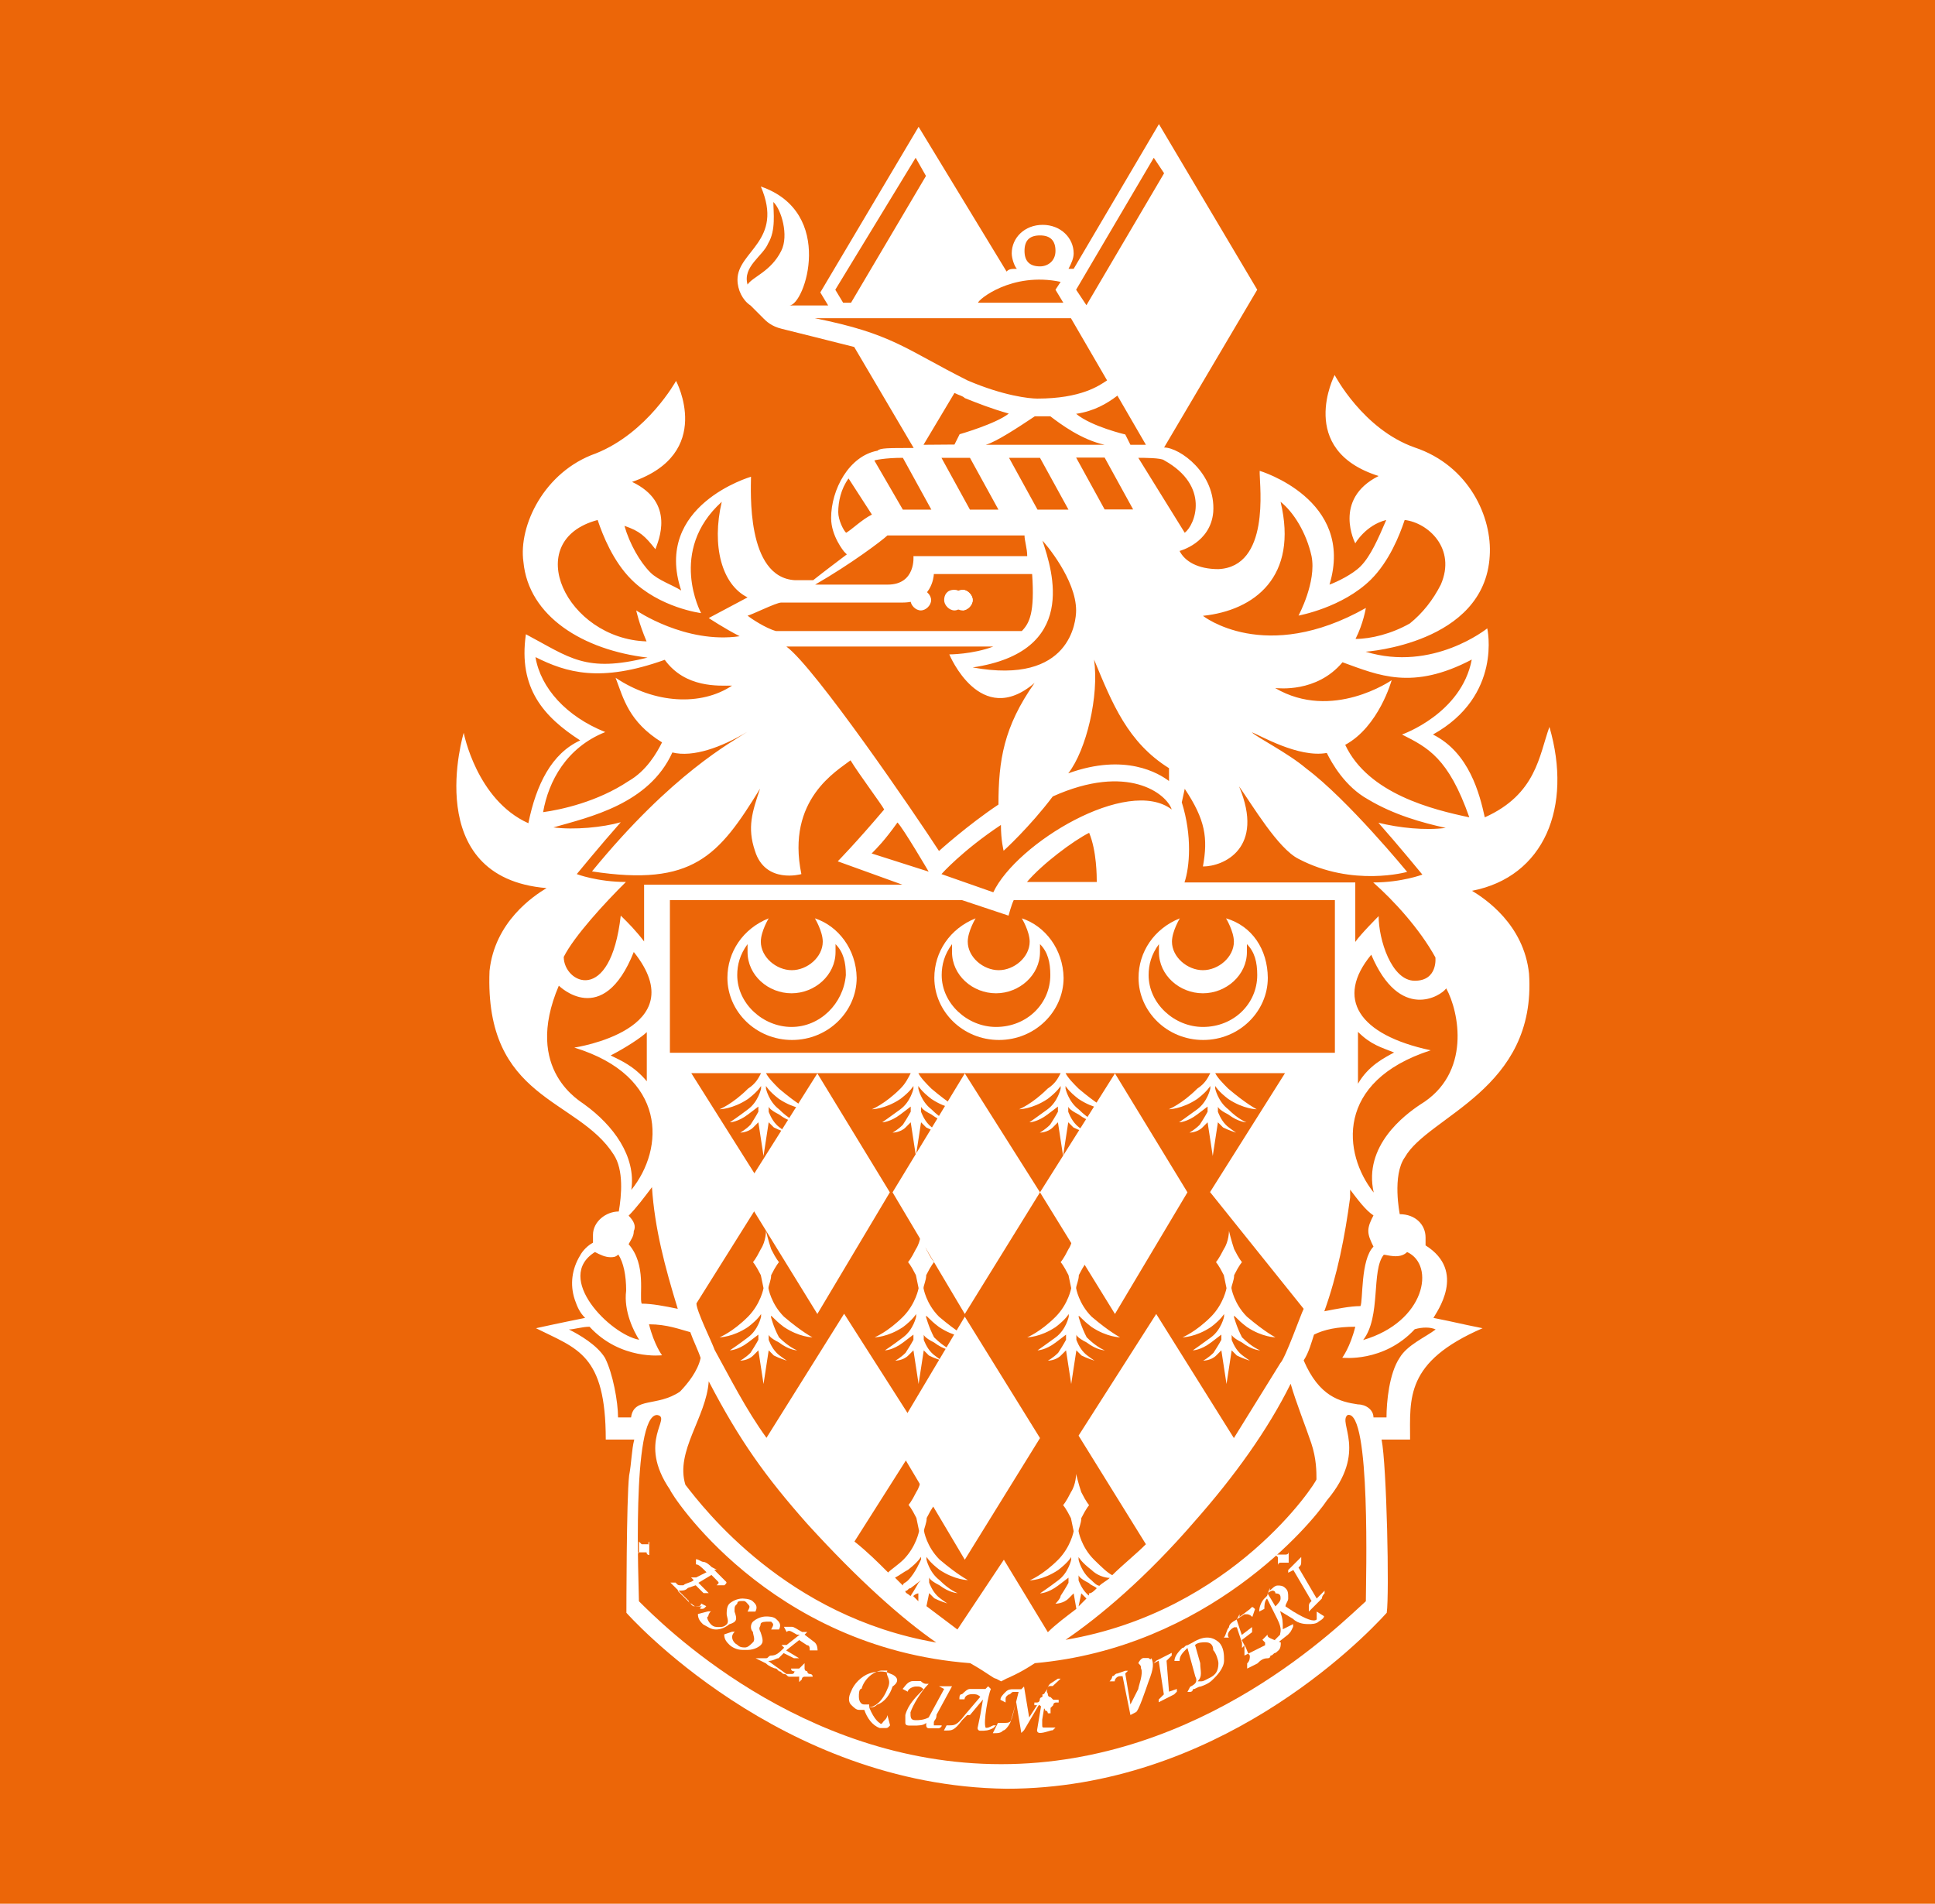 <?xml version="1.0" encoding="utf-8"?>
<!-- Generator: Adobe Illustrator 18.0.0, SVG Export Plug-In . SVG Version: 6.00 Build 0)  -->
<!DOCTYPE svg PUBLIC "-//W3C//DTD SVG 1.1//EN" "http://www.w3.org/Graphics/SVG/1.1/DTD/svg11.dtd">
<svg version="1.1" id="Layer_1" xmlns="http://www.w3.org/2000/svg" xmlns:xlink="http://www.w3.org/1999/xlink" x="0px" y="0px"
	 viewBox="0 33.6 787.4 774.7" enable-background="new 0 33.6 787.4 774.7" xml:space="preserve">
<rect y="33.6" fill="#EC6608" width="787.4" height="774.7"/>
<g>
	<defs>
		<rect id="SVGID_1_" y="33.6" width="1547.4" height="774.7"/>
	</defs>
	<clipPath id="SVGID_2_">
		<use xlink:href="#SVGID_1_"  overflow="visible"/>
	</clipPath>
</g>
<g>
	<defs>
		<rect id="SVGID_3_" y="33.6" width="1547.4" height="774.7"/>
	</defs>
	<clipPath id="SVGID_4_">
		<use xlink:href="#SVGID_3_"  overflow="visible"/>
	</clipPath>
</g>
<g>
	<defs>
		<rect id="SVGID_5_" y="33.6" width="1547.4" height="774.7"/>
	</defs>
	<clipPath id="SVGID_6_">
		<use xlink:href="#SVGID_5_"  overflow="visible"/>
	</clipPath>
</g>
<g>
	<defs>
		<rect id="SVGID_7_" y="33.6" width="1547.4" height="774.7"/>
	</defs>
	<clipPath id="SVGID_8_">
		<use xlink:href="#SVGID_7_"  overflow="visible"/>
	</clipPath>
</g>
<g>
	<defs>
		<rect id="SVGID_9_" y="33.6" width="1547.4" height="774.7"/>
	</defs>
	<clipPath id="SVGID_10_">
		<use xlink:href="#SVGID_9_"  overflow="visible"/>
	</clipPath>
</g>
<g>
	<defs>
		<rect id="SVGID_11_" y="33.6" width="1547.4" height="774.7"/>
	</defs>
	<clipPath id="SVGID_12_">
		<use xlink:href="#SVGID_11_"  overflow="visible"/>
	</clipPath>
</g>
<g>
	<defs>
		<rect id="SVGID_13_" y="33.6" width="1547.4" height="774.7"/>
	</defs>
	<clipPath id="SVGID_14_">
		<use xlink:href="#SVGID_13_"  overflow="visible"/>
	</clipPath>
</g>
<g>
	<defs>
		<rect id="SVGID_15_" y="33.6" width="1547.4" height="774.7"/>
	</defs>
	<clipPath id="SVGID_16_">
		<use xlink:href="#SVGID_15_"  overflow="visible"/>
	</clipPath>
</g>
<g>
	<defs>
		<rect id="SVGID_17_" y="33.6" width="1547.4" height="774.7"/>
	</defs>
	<clipPath id="SVGID_18_">
		<use xlink:href="#SVGID_17_"  overflow="visible"/>
	</clipPath>
</g>
<g>
	<defs>
		<rect id="SVGID_19_" y="33.6" width="1547.4" height="774.7"/>
	</defs>
	<clipPath id="SVGID_20_">
		<use xlink:href="#SVGID_19_"  overflow="visible"/>
	</clipPath>
</g>
<g>
	<defs>
		<rect id="SVGID_21_" y="33.6" width="1547.4" height="774.7"/>
	</defs>
	<clipPath id="SVGID_22_">
		<use xlink:href="#SVGID_21_"  overflow="visible"/>
	</clipPath>
</g>
<g>
	<defs>
		<rect id="SVGID_23_" y="33.6" width="1547.4" height="774.7"/>
	</defs>
	<clipPath id="SVGID_24_">
		<use xlink:href="#SVGID_23_"  overflow="visible"/>
	</clipPath>
</g>
<g>
	<defs>
		<rect id="SVGID_25_" y="33.6" width="1547.4" height="774.7"/>
	</defs>
	<clipPath id="SVGID_26_">
		<use xlink:href="#SVGID_25_"  overflow="visible"/>
	</clipPath>
</g>
<g>
	<defs>
		<rect id="SVGID_27_" y="33.6" width="1547.4" height="774.7"/>
	</defs>
	<clipPath id="SVGID_28_">
		<use xlink:href="#SVGID_27_"  overflow="visible"/>
	</clipPath>
</g>
<g>
	<defs>
		<rect id="SVGID_29_" y="33.6" width="1547.4" height="774.7"/>
	</defs>
	<clipPath id="SVGID_30_">
		<use xlink:href="#SVGID_29_"  overflow="visible"/>
	</clipPath>
</g>
<g>
	<defs>
		<rect id="SVGID_31_" y="33.6" width="1547.4" height="774.7"/>
	</defs>
	<clipPath id="SVGID_32_">
		<use xlink:href="#SVGID_31_"  overflow="visible"/>
	</clipPath>
</g>
<g>
	<defs>
		<rect id="SVGID_33_" y="33.6" width="1547.4" height="774.7"/>
	</defs>
	<clipPath id="SVGID_34_">
		<use xlink:href="#SVGID_33_"  overflow="visible"/>
	</clipPath>
</g>
<g>
	<defs>
		<rect id="SVGID_35_" y="33.6" width="1547.4" height="774.7"/>
	</defs>
	<clipPath id="SVGID_36_">
		<use xlink:href="#SVGID_35_"  overflow="visible"/>
	</clipPath>
</g>
<g>
	<defs>
		<rect id="SVGID_37_" y="33.6" width="1547.4" height="774.7"/>
	</defs>
	<clipPath id="SVGID_38_">
		<use xlink:href="#SVGID_37_"  overflow="visible"/>
	</clipPath>
</g>
<g>
	<defs>
		<rect id="SVGID_39_" y="33.6" width="1547.4" height="774.7"/>
	</defs>
	<clipPath id="SVGID_40_">
		<use xlink:href="#SVGID_39_"  overflow="visible"/>
	</clipPath>
</g>
<g>
	<defs>
		<rect id="SVGID_41_" y="33.6" width="1547.4" height="774.7"/>
	</defs>
	<clipPath id="SVGID_42_">
		<use xlink:href="#SVGID_41_"  overflow="visible"/>
	</clipPath>
</g>
<g>
	<defs>
		<rect id="SVGID_43_" y="33.6" width="1547.4" height="774.7"/>
	</defs>
	<clipPath id="SVGID_44_">
		<use xlink:href="#SVGID_43_"  overflow="visible"/>
	</clipPath>
</g>
<g>
	<defs>
		<rect id="SVGID_45_" y="33.6" width="1547.4" height="774.7"/>
	</defs>
	<clipPath id="SVGID_46_">
		<use xlink:href="#SVGID_45_"  overflow="visible"/>
	</clipPath>
</g>
<g>
	<defs>
		<rect id="SVGID_47_" y="33.6" width="1547.4" height="774.7"/>
	</defs>
	<clipPath id="SVGID_48_">
		<use xlink:href="#SVGID_47_"  overflow="visible"/>
	</clipPath>
</g>
<g>
	<defs>
		<rect id="SVGID_49_" y="33.6" width="1547.4" height="774.7"/>
	</defs>
	<clipPath id="SVGID_50_">
		<use xlink:href="#SVGID_49_"  overflow="visible"/>
	</clipPath>
</g>
<g>
	<defs>
		<rect id="SVGID_51_" y="33.6" width="1547.4" height="774.7"/>
	</defs>
	<clipPath id="SVGID_52_">
		<use xlink:href="#SVGID_51_"  overflow="visible"/>
	</clipPath>
</g>
<g>
	<defs>
		<rect id="SVGID_53_" y="33.6" width="1547.4" height="774.7"/>
	</defs>
	<clipPath id="SVGID_54_">
		<use xlink:href="#SVGID_53_"  overflow="visible"/>
	</clipPath>
</g>
<g>
	<defs>
		<rect id="SVGID_55_" y="33.6" width="1547.4" height="774.7"/>
	</defs>
	<clipPath id="SVGID_56_">
		<use xlink:href="#SVGID_55_"  overflow="visible"/>
	</clipPath>
</g>
<g>
	<defs>
		<rect id="SVGID_57_" y="33.6" width="1547.4" height="774.7"/>
	</defs>
	<clipPath id="SVGID_58_">
		<use xlink:href="#SVGID_57_"  overflow="visible"/>
	</clipPath>
</g>
<g>
	<defs>
		<rect id="SVGID_59_" y="33.6" width="1547.4" height="774.7"/>
	</defs>
	<clipPath id="SVGID_60_">
		<use xlink:href="#SVGID_59_"  overflow="visible"/>
	</clipPath>
	<path clip-path="url(#SVGID_60_)" fill="#FFFFFF" d="M285.3,688.3c1.1,0,1.1,0,2.1-1.1l0,0l0,0l0,0l-2.1-1.1l0,0c0,0,0,1.1-1.1,1.1
		c0,0,0,0-1.1,0c0,0,0,0-1.1,0l-6.3-6.3c2.1,0,3.2,0,4.2-1.1l3.2-1.1l3.2,3.2h2.1l-4.2-4.2l5.3-3.2l2.1,2.1c1.1,1.1,1.1,1.1,0,2.1
		l0,0h3.2l0,0c1.1-1.1,1.1-1.1,0-2.1l-4.2-4.2h1.1l-2.1-1.1c-2.1-2.1-3.2-2.1-3.2-2.1c-1.1,0-2.1-1.1-3.2-1.1l0,0v2.1l0,0l0,0
		c1.1,0,2.1,1.1,3.2,2.1l1.1,1.1l-4.2,2.1h-2.1l1.1,1.1c-1.1,1.1-3.2,1.1-4.2,2.1h-1.1c-1.1,0-1.1,0-2.1-1.1l0,0h-2.1l3.2,3.2
		c1.1,1.1,2.1,2.1,3.2,3.2l1.1,1.1c0,1.1,1.1,1.1,1.1,1.1c1.1,1.1,1.1,1.1,4.2,1.1C284.2,688.3,285.3,688.3,285.3,688.3"/>
</g>
<g>
	<defs>
		<rect id="SVGID_61_" y="33.6" width="1547.4" height="774.7"/>
	</defs>
	<clipPath id="SVGID_62_">
		<use xlink:href="#SVGID_61_"  overflow="visible"/>
	</clipPath>
	<path clip-path="url(#SVGID_62_)" fill="#FFFFFF" d="M298.9,689.4c0-2.1,0-2.1,1.1-3.2c0-1.1,1.1-1.1,2.1-1.1c1.1,0,1.1,0,2.1,1.1
		s1.1,1.1,0,3.2l0,0h3.2l0,0c1.1-2.1,0-3.2-1.1-4.2c-1.1-1.1-4.2-1.1-4.2-1.1l0,0c-2.1,0-4.2,1.1-5.3,2.1c-1.1,1.1-1.1,3.2-1.1,4.2
		s1.1,3.2,0,4.2c-1.1,1.1-2.1,1.1-3.2,1.1c-1.1,0-2.1,0-3.2-1.1c-1.1-1.1-2.1-3.2-1.1-3.2c0,0,0-1.1,1.1-2.1l0,0h-1.1l-4.2,1.1l0,0
		c0,2.1,1.1,3.2,2.1,4.2c2.1,1.1,3.2,2.1,5.3,2.1l0,0c2.1,0,4.2-1.1,5.3-2.1C300,693.6,300,692.5,298.9,689.4"/>
</g>
<g>
	<defs>
		<rect id="SVGID_63_" y="33.6" width="1547.4" height="774.7"/>
	</defs>
	<clipPath id="SVGID_64_">
		<use xlink:href="#SVGID_63_"  overflow="visible"/>
	</clipPath>
	<path clip-path="url(#SVGID_64_)" fill="#FFFFFF" d="M309.5,703.1c1.1-1.1,1.1-2.1,0-5.3c-1.1-2.1,0-2.1,0-3.2s2.1-1.1,3.2-1.1
		c1.1,0,1.1,0,1.1,0c1.1,1.1,1.1,1.1,0,3.2l0,0h3.2l0,0c1.1-2.1,0-3.2-1.1-4.2c-1.1-1.1-3.2-1.1-4.2-1.1l0,0c-2.1,0-4.2,1.1-5.3,2.1
		c-1.1,1.1-1.1,3.2,0,4.2c0,1.1,1.1,3.2,0,4.2c-1.1,1.1-2.1,2.1-3.2,2.1c-1.1,0-2.1,0-3.2-1.1c-2.1-1.1-2.1-3.2-2.1-3.2
		s0-1.1,1.1-2.1l0,0h-1.1l-3.2,1.1l0,0c0,2.1,1.1,3.2,2.1,4.2c1.1,1.1,3.2,2.1,5.3,2.1h1.1C306.3,705.2,308.4,704.1,309.5,703.1"/>
</g>
<g>
	<defs>
		<rect id="SVGID_65_" y="33.6" width="1547.4" height="774.7"/>
	</defs>
	<clipPath id="SVGID_66_">
		<use xlink:href="#SVGID_65_"  overflow="visible"/>
	</clipPath>
	<path clip-path="url(#SVGID_66_)" fill="#FFFFFF" d="M331.6,702l-4.2-3.2l1.1-1.1h-2.1c-2.1-1.1-3.2-2.1-4.2-2.1
		c-1.1,0-2.1,0-3.2,0l0,0l1.1,2.1l0,0c1.1-1.1,2.1,0,4.2,1.1h1.1l-5.3,4.2h-2.1l1.1,1.1c-2.1,2.1-3.2,3.2-5.3,3.2
		c-1.1,0-1.1,1.1-2.1,1.1c0,0-1.1,0-2.1,0l0,0h-2.1l4.2,2.1c1.1,1.1,3.2,2.1,4.2,2.1l1.1,1.1c1.1,0,1.1,1.1,2.1,1.1
		c1.1,0,1.1,1.1,2.1,1.1s2.1,0,3.2,0c1.1,0,1.1,0,2.1-1.1l0,0l0,0l0,0l-3.2-1.1l0,0c0,0,0,1.1-1.1,1.1c0,0,0,0-1.1,0c0,0,0,0-1.1,0
		l-7.4-5.3c2.1,0,3.2-1.1,4.2-1.1l2.1-2.1l4.2,2.1h2.1l-5.3-3.2l5.3-4.2l3.2,2.1c1.1,0,1.1,1.1,1.1,2.1l0,0h3.2l0,0
		C332.6,704.1,332.6,703.1,331.6,702"/>
</g>
<g>
	<defs>
		<rect id="SVGID_67_" y="33.6" width="1547.4" height="774.7"/>
	</defs>
	<clipPath id="SVGID_68_">
		<use xlink:href="#SVGID_67_"  overflow="visible"/>
	</clipPath>
	<path clip-path="url(#SVGID_68_)" fill="#FFFFFF" d="M362.1,714.6c-2.1-1.1-5.3-1.1-8.4,0s-6.3,4.2-7.4,7.4c-1.1,2.1-1.1,4.2,0,5.3
		s2.1,2.1,3.2,2.1h1.1l0,0c0,0,0,0,1.1,0c1.1,3.2,3.2,6.3,6.3,7.4c1.1,0,2.1,0,2.1,0c1.1,0,1.1,0,2.1-1.1l0,0l-1.1-4.2
		c0,0,0,1.1-1.1,2.1s-1.1,2.1-2.1,1.1c0,0-2.1-1.1-4.2-6.3c1.1,0,2.1,0,3.2-1.1c3.2-1.1,5.3-4.2,6.3-7.4
		C366.3,717.8,365.3,715.7,362.1,714.6 M361.1,720.9c-2.1,5.3-5.3,7.4-7.4,7.4v-1.1h-2.1l0,0c-1.1,0-2.1-1.1-2.1-3.2
		c0-1.1,0-3.2,1.1-3.2c1.1-4.2,5.3-7.4,8.4-7.4c1.1,0,1.1,0,2.1,0C360,715.7,363.2,716.7,361.1,720.9"/>
</g>
<g>
	<defs>
		<rect id="SVGID_69_" y="33.6" width="1547.4" height="774.7"/>
	</defs>
	<clipPath id="SVGID_70_">
		<use xlink:href="#SVGID_69_"  overflow="visible"/>
	</clipPath>
	<path clip-path="url(#SVGID_70_)" fill="#FFFFFF" d="M383.2,735.7c-1.1,0-1.1,0-3.2,0l0,0v-1.1c0-1.1,1.1-1.1,1.1-3.2l6.3-11.6l0,0
		c-3.2,0-4.2,0-5.3,0l0,0l2.1,1.1l-6.3,11.6c-2.1,1.1-4.2,1.1-5.3,1.1c-2.1,0-2.1-1.1-2.1-3.2c1.1-3.2,4.2-8.4,7.4-11.6l0,0l0,0l0,0
		l0,0l0,0c0,0,0,0-1.1,0s-2.1-1.1-2.1-1.1c-1.1,0-1.1,0-2.1,0h-1.1c-2.1,0-3.2,2.1-4.2,3.2l0,0l2.1,1.1l0,0c0-1.1,2.1-2.1,3.2-2.1
		h1.1c1.1,0,2.1,1.1,2.1,1.1c-3.2,3.2-6.3,6.3-7.4,10.5c0,1.1,0,2.1,0,3.2c0,1.1,1.1,1.1,2.1,1.1h1.1c2.1,0,4.2,0,5.3-1.1v1.1l0,0
		c0,0,0,1.1,1.1,1.1h4.2l0,0C382.1,736.7,383.2,736.7,383.2,735.7L383.2,735.7L383.2,735.7z M381.1,736.7L381.1,736.7L381.1,736.7
		L381.1,736.7z"/>
</g>
<g>
	<defs>
		<rect id="SVGID_71_" y="33.6" width="1547.4" height="774.7"/>
	</defs>
	<clipPath id="SVGID_72_">
		<use xlink:href="#SVGID_71_"  overflow="visible"/>
	</clipPath>
	<path clip-path="url(#SVGID_72_)" fill="#FFFFFF" d="M401.1,736.7C401.1,736.7,400,736.7,401.1,736.7
		C400,736.7,400,736.7,401.1,736.7c-1.1-2.1,1.1-13.7,2.1-15.8l0,0l-1.1-1.1l0,0c-1.1,1.1-1.1,1.1-1.1,1.1s-1.1,0-2.1,0
		c-1.1,0-1.1,0-2.1,0c-1.1,0-1.1,0-2.1,0c-1.1,0-2.1,1.1-3.2,2.1c-1.1,0-1.1,1.1-1.1,2.1l0,0h2.1l0,0c0-1.1,1.1-2.1,3.2-2.1
		c1.1,0,2.1,0,3.2,1.1l-6.3,7.4c-3.2,4.2-4.2,4.2-6.3,4.2l0,0c0,0,0,0-1.1,0l0,0l-1.1,2.1l0,0l0,0h1.1c2.1,0,3.2,0,6.3-4.2l2.1-2.1
		h5.3l-1.1,5.3l0,0c0,0,0,1.1,1.1,1.1l0,0l0,0c2.1,0,3.2,0,5.3-1.1l0,0l1.1-1.1h-1.1C402.1,736.7,402.1,736.7,401.1,736.7
		 M400,725.2l-1.1,6.3h-4.2L400,725.2z"/>
</g>
<g>
	<defs>
		<rect id="SVGID_73_" y="33.6" width="1547.4" height="774.7"/>
	</defs>
	<clipPath id="SVGID_74_">
		<use xlink:href="#SVGID_73_"  overflow="visible"/>
	</clipPath>
	<path clip-path="url(#SVGID_74_)" fill="#FFFFFF" d="M431.6,716.7h-1.1l-3.2,2.1c0,0-1.1,1.1-1.1,2.1l-7.4,11.6l-2.1-12.6l-1.1,1.1
		h-1.1c-1.1,0-1.1,0-2.1,0c-1.1,0-2.1,0-3.2,1.1c-1.1,1.1-2.1,2.1-2.1,3.2l0,0l2.1,1.1v-1.1c0-1.1,0-1.1,1.1-2.1
		c1.1,0,1.1-1.1,2.1-1.1c1.1,0,2.1,0,2.1,0l-2.1,8.4c-1.1,4.2-1.1,4.2-4.2,4.2l0,0c0,0-1.1,0-2.1,0l0,0l-2.1,4.2l0,0l0,0l0,0
		c2.1,0,3.2,0,4.2-1.1c1.1,0,3.2-3.2,3.2-4.2l2.1-7.4l2.1,12.6l1.1-1.1l7.4-12.6l-2.1,12.6c0,1.1,1.1,1.1,1.1,1.1
		c2.1,0,4.2-1.1,5.3-1.1l0,0l1.1-1.1h-1.1h-1.1c-1.1,0-1.1,0-2.1,0s-1.1,0-1.1-1.1c0,0,0-1.1,0-2.1l2.1-12.6c0-1.1,1.1-1.1,1.1-1.1
		h1.1l0,0L431.6,716.7L431.6,716.7L431.6,716.7"/>
</g>
<g>
	<defs>
		<rect id="SVGID_75_" y="33.6" width="1547.4" height="774.7"/>
	</defs>
	<clipPath id="SVGID_76_">
		<use xlink:href="#SVGID_75_"  overflow="visible"/>
	</clipPath>
	<path clip-path="url(#SVGID_76_)" fill="#FFFFFF" d="M467.4,708.3L467.4,708.3c-1.1,0-1.1,0-2.1,0c0,0-1.1,0-2.1,2.1l0,0l0,0
		c1.1,1.1,1.1,1.1,1.1,2.1c1.1,2.1-1.1,7.4-1.1,8.4l-3.2,6.3l-2.1-12.6l1.1-1.1l0,0h-1.1l-3.2,1.1c-1.1,0-1.1,1.1-2.1,1.1
		c0,1.1-1.1,2.1-1.1,2.1l0,0h2.1l0,0c0-1.1,1.1-2.1,2.1-2.1h1.1l3.2,15.8l2.1-1.1c1.1,0,4.2-9.5,5.3-12.6c2.1-5.3,2.1-7.4,1.1-9.5
		C468.4,709.4,467.4,708.3,467.4,708.3"/>
</g>
<g>
	<defs>
		<rect id="SVGID_77_" y="33.6" width="1547.4" height="774.7"/>
	</defs>
	<clipPath id="SVGID_78_">
		<use xlink:href="#SVGID_77_"  overflow="visible"/>
	</clipPath>
	<path clip-path="url(#SVGID_78_)" fill="#FFFFFF" d="M474.7,709.4c1.1-1.1,1.1-1.1,2.1-2.1v-1.1l-6.3,3.2l-1.1,1.1l0,0l2.1-1.1
		l2.1,13.7c-1.1,1.1-1.1,1.1-2.1,2.1v1.1l6.3-3.2l1.1-1.1v-1.1l-3.2,1.1L474.7,709.4z"/>
</g>
<g>
	<defs>
		<rect id="SVGID_79_" y="33.6" width="1547.4" height="774.7"/>
	</defs>
	<clipPath id="SVGID_80_">
		<use xlink:href="#SVGID_79_"  overflow="visible"/>
	</clipPath>
	<path clip-path="url(#SVGID_80_)" fill="#FFFFFF" d="M485.3,702L485.3,702l-2.1,1.1c-1.1,0-1.1,1.1-2.1,1.1
		c-1.1,1.1-3.2,3.2-3.2,5.3l0,0h2.1l0,0c0-2.1,1.1-3.2,3.2-5.3l3.2,11.6c1.1,2.1,0,3.2-2.1,4.2l0,0l-1.1,2.1h1.1c0,0,1.1,0,1.1-1.1
		c1.1,0,2.1-1.1,3.2-1.1c3.2-1.1,4.2-2.1,5.3-3.2c1.1-1.1,4.2-4.2,4.2-7.4c0-2.1,0-5.3-2.1-7.4C493.7,699.9,490.5,698.8,485.3,702
		 M488.4,710.4l-2.1-7.4c1.1-1.1,3.2-1.1,4.2-1.1c2.1,0,3.2,1.1,3.2,3.2c1.1,1.1,2.1,4.2,2.1,5.3c0,4.2-2.1,5.3-4.2,6.3
		c-2.1,1.1-2.1,1.1-3.2,1.1c0,0,0,0-1.1,0C489.5,715.7,488.4,713.6,488.4,710.4"/>
</g>
<g>
	<defs>
		<rect id="SVGID_81_" y="33.6" width="1547.4" height="774.7"/>
	</defs>
	<clipPath id="SVGID_82_">
		<use xlink:href="#SVGID_81_"  overflow="visible"/>
	</clipPath>
	<path clip-path="url(#SVGID_82_)" fill="#FFFFFF" d="M515.8,698.8L515.8,698.8L515.8,698.8l-2.1,2.1l0,0l1.1,1.1c0,1.1,0,1.1,0,1.1
		l-8.4,4.2c0-2.1,0-3.2,0-4.2l-1.1-2.1l4.2-3.2v-2.1l-4.2,3.2l-2.1-6.3l3.2-2.1h1.1c0,0,1.1,0,2.1,1.1l0,0l1.1-3.2l0,0
		c-1.1-1.1-1.1-1.1-2.1,0l-4.2,3.2v-1.1l-1.1,2.1c-2.1,1.1-3.2,2.1-3.2,3.2c-1.1,1.1-1.1,3.2-2.1,4.2l0,0h2.1l0,0
		c-1.1-1.1,0-3.2,2.1-4.2h1.1l2.1,6.3v2.1l1.1-1.1c1.1,2.1,1.1,3.2,2.1,4.2c0,1.1,0,2.1-1.1,3.2v2.1l4.2-2.1
		c1.1-1.1,2.1-2.1,4.2-2.1c1.1,0,1.1-1.1,1.1-1.1c1.1,0,1.1-1.1,2.1-1.1c1.1-1.1,2.1-1.1,2.1-4.2
		C515.8,699.9,515.8,699.9,515.8,698.8L515.8,698.8"/>
</g>
<g>
	<defs>
		<rect id="SVGID_83_" y="33.6" width="1547.4" height="774.7"/>
	</defs>
	<clipPath id="SVGID_84_">
		<use xlink:href="#SVGID_83_"  overflow="visible"/>
	</clipPath>
	<path clip-path="url(#SVGID_84_)" fill="#FFFFFF" d="M535.8,689.4c0,2.1,0,2.1,0,3.2c-1.1,1.1-4.2,0-9.5-3.2l-3.2-2.1
		c0-1.1,1.1-2.1,1.1-3.2c0-2.1,0-3.2-1.1-4.2c-1.1-1.1-2.1-1.1-3.2-1.1s-2.1,1.1-3.2,2.1v-1.1l-1.1,3.2l-1.1,1.1
		c-1.1,1.1-2.1,3.2-2.1,5.3l0,0l2.1-1.1l0,0c0-1.1,0-3.2,1.1-4.2l4.2,8.4c2.1,4.2,1.1,5.3,1.1,6.3l-2.1,2.1v2.1l5.3-4.2
		c1.1-1.1,1.1-1.1,2.1-3.2v-1.1l-4.2,2.1c0-3.2,0-4.2-1.1-7.4l5.3,3.2c2.1,2.1,5.3,2.1,6.3,2.1s3.2,0,4.2-1.1c0,0,2.1-1.1,2.1-2.1
		l0,0L535.8,689.4L535.8,689.4z M521.1,684.1c0,1.1-1.1,2.1-2.1,3.2l-3.2-5.3c1.1-1.1,2.1-1.1,2.1-1.1s1.1,0,1.1,1.1
		C521.1,682,521.1,683.1,521.1,684.1"/>
</g>
<g>
	<defs>
		<rect id="SVGID_85_" y="33.6" width="1547.4" height="774.7"/>
	</defs>
	<clipPath id="SVGID_86_">
		<use xlink:href="#SVGID_85_"  overflow="visible"/>
	</clipPath>
	<path clip-path="url(#SVGID_86_)" fill="#FFFFFF" d="M535.8,684.1l-7.4-12.6c1.1-1.1,1.1-1.1,1.1-3.2v-1.1l-5.3,5.3v1.1l0,0
		l2.1-1.1l7.4,12.6c-1.1,1.1-1.1,1.1-1.1,3.2v1.1l5.3-5.3c0,0,0-1.1,1.1-2.1v-1.1L535.8,684.1z"/>
</g>
<g>
	<defs>
		<rect id="SVGID_87_" y="33.6" width="1547.4" height="774.7"/>
	</defs>
	<clipPath id="SVGID_88_">
		<use xlink:href="#SVGID_87_"  overflow="visible"/>
	</clipPath>
	<path clip-path="url(#SVGID_88_)" fill="#FFFFFF" d="M630.5,329.4c-4.2,11.6-5.3,27.4-26.3,36.8c-2.1-9.5-6.3-26.3-21.1-33.7
		c28.4-15.8,22.1-43.2,22.1-43.2s-22.1,17.9-49.5,9.5c0,0,48.4-3.2,50.5-38.9c1.1-15.8-8.4-36.8-30.5-44.2
		c-21.1-7.4-32.6-29.5-32.6-29.5s-15.8,30.5,17.9,41.1c-18.9,9.5-9.5,27.4-9.5,27.4s4.2-7.4,12.6-9.5c-3.2,7.4-6.3,14.7-10.5,18.9
		c-3.2,3.2-9.5,6.3-12.6,7.4c10.5-34.7-28.4-46.3-28.4-46.3s0,0,0,1.1c0,5.3,4.2,37.9-16.8,38.9c-8.4,0-13.7-3.2-15.8-7.4
		c0,0,12.6-3.2,13.7-15.8c1.1-15.8-13.7-26.3-20-26.3l37.9-64.2l-40-67.4l-34.7,58.9c-1.1,0-1.1,0-2.1,0c1.1-2.1,2.1-4.2,2.1-6.3
		c0-6.3-5.3-11.6-12.6-11.6c-7.4,0-12.6,5.3-12.6,11.6c0,2.1,1.1,5.3,2.1,6.3c-2.1,0-3.2,0-4.2,1.1l-35.8-58.9l-40,67.4l3.2,5.3
		h-15.8c6.3,0,18.9-37.9-11.6-48.4c9.5,22.1-9.5,26.3-9.5,37.9c0,4.2,2.1,8.4,5.3,10.5l5.3,5.3c1.1,1.1,3.2,3.2,7.4,4.2
		s21.1,5.3,29.5,7.4l24.2,41.1c-10.5,0-13.7,0-14.7,1.1c-11.6,2.1-18.9,15.8-18.9,27.4c0,7.4,5.3,13.7,5.3,13.7l1.1,1.1
		c-4.2,3.2-8.4,6.3-13.7,10.5c-2.1,0-4.2,0-7.4,0c-20-1.1-17.9-36.8-17.9-42.1c0,0-40,11.6-28.4,46.3c-3.2-2.1-9.5-4.2-12.6-7.4
		c-4.2-4.2-8.4-11.6-10.5-18.9c6.3,2.1,8.4,4.2,12.6,9.5c1.1-3.2,8.4-18.9-9.5-27.4c33.7-11.6,17.9-41.1,17.9-41.1
		s-11.6,21.1-32.6,29.5c-21.1,7.4-31.6,29.5-29.5,44.2c2.1,22.1,24.2,35.8,50.5,38.9c-25.3,6.3-31.6,0-49.5-9.5
		c-3.2,22.1,7.4,33.7,22.1,43.2c-11.6,5.3-17.9,17.9-21.1,33.7c-21.1-9.5-26.3-36.8-26.3-36.8s-17.9,58.9,33.7,63.2
		c-5.3,3.2-21.1,13.7-23.2,33.7c-2.1,52.6,35.8,51.6,50.5,74.7c4.2,6.3,3.2,16.8,2.1,23.2l0,0c-5.3,0-10.5,4.2-10.5,9.5
		c0,1.1,0,2.1,0,3.2c-2.1,1.1-4.2,3.2-5.3,5.3c-3.2,5.3-4.2,11.6-2.1,17.9c1.1,3.2,2.1,5.3,4.2,7.4c-10.5,2.1-20,4.2-20,4.2
		c16.8,8.4,28.4,10.5,28.4,45.3h11.6c-1.1,4.2-1.1,9.5-2.1,14.7c-1.1,9.5-1.1,55.8-1.1,55.8s62.1,70.5,154.7,71.6l0,0
		c85.3,0,144.2-60,154.7-71.6c1.1-7.4,0-60-2.1-70.5h11.6c0-16.8-2.1-31.6,29.5-45.3c-10.5-2.1-9.5-2.1-20-4.2
		c1.1-2.1,13.7-18.9-3.2-29.5c0-1.1,0-2.1,0-3.2c0-5.3-4.2-9.5-10.5-9.5c0,0-3.2-15.8,2.1-23.2c9.5-16.8,53.7-27.4,50.5-74.7
		c-2.1-20-17.9-30.5-23.2-33.7C628.4,390.4,640,362,630.5,329.4 M317.9,135.7c-4.2,8.4-11.6,10.5-13.7,13.7
		c-2.1-7.4,6.3-11.6,8.4-16.8c3.2-5.3,2.1-12.6,2.1-16.8C317.9,118.8,321.1,129.4,317.9,135.7 M521.1,237.8
		c5.3,4.2,10.5,12.6,12.6,22.1c2.1,10.5-5.3,24.2-5.3,24.2s17.9-3.2,29.5-14.7c7.4-7.4,11.6-17.9,13.7-24.2
		c9.5,1.1,21.1,11.6,14.7,26.3c-3.2,6.3-7.4,11.6-12.6,15.8c-7.4,4.2-15.8,6.3-22.1,6.3c3.2-6.3,4.2-12.6,4.2-12.6
		c-41.1,23.2-66.3,3.2-66.3,3.2C510.5,282,528.4,268.3,521.1,237.8 M482.1,354.6c8.4,12.6,9.5,20,7.4,31.6c8.4,0,25.3-7.4,14.7-32.6
		c5.3,7.4,15.8,25.3,24.2,29.5c22.1,11.6,44.2,5.3,44.2,5.3s-24.2-29.5-41.1-42.1c-7.4-6.3-20-12.6-22.1-14.7
		c3.2,1.1,18.9,10.5,30.5,8.4c2.1,4.2,7.4,13.7,16.8,18.9c10.5,6.3,22.1,9.5,31.6,11.6c-8.4,1.1-18.9,0-27.4-2.1
		c8.4,9.5,17.9,21.1,17.9,21.1s-8.4,3.2-20,3.2c8.4,7.4,18.9,18.9,25.3,30.5c0,0,1.1,9.5-8.4,9.5s-14.7-16.8-14.7-26.3
		c0,0-7.4,7.4-9.5,10.5v-24.2h-69.5c2.1-6.3,3.2-18.9-1.1-32.6L482.1,354.6z M558.9,540.9c-5.3,5.3-4.2,22.1-5.3,24.2
		c-4.2,0-9.5,1.1-14.7,2.1c5.3-14.7,8.4-30.5,10.5-46.3v-3.2c3.2,4.2,6.3,8.4,9.5,10.5c-1.1,2.1-2.1,4.2-2.1,6.3
		C556.8,536.7,557.9,538.8,558.9,540.9 M543.2,399.9V462H272.6v-62.1h118.9l18.9,6.3c0,0,1.1-4.2,2.1-6.3H543.2z M530.5,566.2
		c-1.1,2.1-7.4,20-9.5,22.1l-18.9,30.5l-31.6-50.5l-31.6,49.5l27.4,44.2c-4.2,4.2-9.5,8.4-13.7,12.6c-2.1-1.1-4.2-3.2-7.4-6.3
		c-5.3-5.3-6.3-11.6-6.3-11.6l0,0c0-1.1,1.1-3.2,1.1-5.3c2.1-4.2,3.2-5.3,3.2-5.3l0,0c0,0-1.1-1.1-3.2-5.3c-1.1-3.2-2.1-7.4-2.1-7.4
		s0,4.2-2.1,7.4c-2.1,4.2-3.2,5.3-3.2,5.3l0,0c0,0,1.1,1.1,3.2,5.3l1.1,5.3l0,0c0,0-1.1,6.3-6.3,11.6c-6.3,6.3-11.6,8.4-11.6,8.4
		s5.3,0,11.6-4.2c4.2-3.2,5.3-5.3,5.3-5.3v1.1c0,0-1.1,5.3-5.3,8.4c-4.2,3.2-7.4,5.3-7.4,5.3s3.2,0,7.4-3.2c4.2-3.2,4.2-3.2,4.2-3.2
		v2.1c0,0-1.1,2.1-3.2,5.3c0,1.1-2.1,3.2-2.1,3.2s3.2,0,5.3-2.1c1.1-1.1,2.1-2.1,2.1-2.1l1.1,6.3c-4.2,3.2-8.4,6.3-11.6,9.5
		l-17.9-29.5l-18.9,28.4c-4.2-3.2-8.4-6.3-12.6-9.5l1.1-5.3c0,0,1.1,1.1,2.1,2.1c2.1,1.1,5.3,2.1,5.3,2.1s-3.2-2.1-4.2-3.2
		c-2.1-2.1-3.2-5.3-3.2-5.3v-2.1c0,0,0,1.1,4.2,3.2c4.2,3.2,7.4,3.2,7.4,3.2s-3.2-1.1-7.4-5.3c-4.2-3.2-5.3-8.4-5.3-8.4v-1.1
		c0,0,1.1,2.1,5.3,5.3c6.3,4.2,11.6,4.2,11.6,4.2s-4.2-2.1-11.6-8.4c-5.3-5.3-6.3-11.6-6.3-11.6l0,0c0-1.1,1.1-3.2,1.1-5.3
		c2.1-4.2,3.2-5.3,3.2-5.3l0,0c0,0-1.1-1.1-3.2-5.3c-1.1-3.2-2.1-7.4-2.1-7.4s0,4.2-2.1,7.4c-2.1,4.2-3.2,5.3-3.2,5.3l0,0
		c0,0,1.1,1.1,3.2,5.3l1.1,5.3l0,0c0,0-1.1,6.3-6.3,11.6c-2.1,2.1-5.3,4.2-6.3,5.3c-4.2-4.2-8.4-8.4-13.7-12.6l27.4-43.2l-31.6-49.5
		l-31.6,50.5c-8.4-11.6-14.7-24.2-21.1-35.8l0,0c-1.1-3.2-7.4-15.8-7.4-18.9l28.4-45.3l-30.5-48.4h28.4c-1.1,2.1-2.1,4.2-5.3,6.3
		c-6.3,6.3-11.6,8.4-11.6,8.4s5.3,0,11.6-4.2c4.2-3.2,5.3-5.3,5.3-5.3v1.1c0,0-1.1,5.3-5.3,8.4c-4.2,3.2-7.4,5.3-7.4,5.3
		s3.2,0,7.4-3.2c4.2-3.2,4.2-3.2,4.2-3.2v2.1c0,0-1.1,2.1-3.2,5.3c-2.1,2.1-4.2,3.2-4.2,3.2s3.2,0,5.3-2.1c1.1-1.1,2.1-2.1,2.1-2.1
		l2.1,13.7l0,0l2.1-13.7c0,0,1.1,1.1,2.1,2.1c2.1,1.1,5.3,2.1,5.3,2.1s-3.2-2.1-4.2-3.2c-2.1-2.1-3.2-5.3-3.2-5.3v-2.1
		c0,0,0,1.1,4.2,3.2c4.2,3.2,7.4,3.2,7.4,3.2s-3.2-1.1-7.4-5.3c-4.2-3.2-5.3-8.4-5.3-8.4v-1.1c0,0,1.1,2.1,5.3,5.3
		c6.3,4.2,11.6,4.2,11.6,4.2s-4.2-2.1-11.6-8.4c-2.1-2.1-4.2-4.2-5.3-6.3h58.9c-1.1,2.1-2.1,4.2-4.2,6.3c-6.3,6.3-11.6,8.4-11.6,8.4
		s5.3,0,11.6-4.2c4.2-3.2,5.3-5.3,5.3-5.3v1.1c0,0-1.1,5.3-5.3,8.4s-7.4,5.3-7.4,5.3s3.2,0,7.4-3.2c4.2-3.2,4.2-3.2,4.2-3.2v2.1
		c0,0-1.1,2.1-3.2,5.3c-2.1,2.1-4.2,3.2-4.2,3.2s3.2,0,5.3-2.1c1.1-1.1,2.1-2.1,2.1-2.1l2.1,13.7l0,0l2.1-13.7c0,0,1.1,1.1,2.1,2.1
		c2.1,1.1,5.3,2.1,5.3,2.1s-3.2-2.1-4.2-3.2c-2.1-2.1-3.2-5.3-3.2-5.3v-2.1c0,0,0,1.1,4.2,3.2c4.2,3.2,7.4,3.2,7.4,3.2
		s-3.2-1.1-7.4-5.3c-4.2-3.2-5.3-8.4-5.3-8.4v-1.1c0,0,1.1,2.1,5.3,5.3c6.3,4.2,11.6,4.2,11.6,4.2s-4.2-2.1-11.6-8.4
		c-2.1-2.1-4.2-4.2-5.3-6.3h57.9c-1.1,2.1-2.1,4.2-5.3,6.3c-6.3,6.3-11.6,8.4-11.6,8.4s5.3,0,11.6-4.2c4.2-3.2,5.3-5.3,5.3-5.3v1.1
		c0,0-1.1,5.3-5.3,8.4s-7.4,5.3-7.4,5.3s3.2,0,7.4-3.2c4.2-3.2,4.2-3.2,4.2-3.2v2.1c0,0-1.1,2.1-3.2,5.3c-2.1,2.1-4.2,3.2-4.2,3.2
		s3.2,0,5.3-2.1c1.1-1.1,2.1-2.1,2.1-2.1l2.1,13.7l0,0l2.1-13.7c0,0,1.1,1.1,2.1,2.1c2.1,1.1,5.3,2.1,5.3,2.1s-3.2-2.1-4.2-3.2
		c-2.1-2.1-3.2-5.3-3.2-5.3v-2.1c0,0,0,1.1,4.2,3.2c4.2,3.2,7.4,3.2,7.4,3.2s-3.2-1.1-7.4-5.3c-4.2-3.2-5.3-8.4-5.3-8.4v-1.1
		c0,0,1.1,2.1,5.3,5.3c6.3,4.2,11.6,4.2,11.6,4.2s-4.2-2.1-11.6-8.4c-2.1-2.1-4.2-4.2-5.3-6.3h58.9c-1.1,2.1-2.1,4.2-5.3,6.3
		c-6.3,6.3-11.6,8.4-11.6,8.4s5.3,0,11.6-4.2c4.2-3.2,5.3-5.3,5.3-5.3v1.1c0,0-1.1,5.3-5.3,8.4s-7.4,5.3-7.4,5.3s3.2,0,7.4-3.2
		c4.2-3.2,4.2-3.2,4.2-3.2v2.1c0,0-1.1,2.1-3.2,5.3c-2.1,2.1-4.2,3.2-4.2,3.2s3.2,0,5.3-2.1c1.1-1.1,2.1-2.1,2.1-2.1l2.1,13.7l0,0
		l2.1-13.7c0,0,1.1,1.1,2.1,2.1c2.1,1.1,5.3,2.1,5.3,2.1s-3.2-2.1-4.2-3.2c-2.1-2.1-3.2-5.3-3.2-5.3v-2.1c0,0,0,1.1,4.2,3.2
		c4.2,3.2,7.4,3.2,7.4,3.2s-3.2-1.1-7.4-5.3c-4.2-3.2-5.3-8.4-5.3-8.4v-1.1c0,0,1.1,2.1,5.3,5.3c6.3,4.2,11.6,4.2,11.6,4.2
		s-4.2-2.1-11.6-8.4c-2.1-2.1-4.2-4.2-5.3-6.3h28.4l-30.5,48.4L530.5,566.2z M442.1,682c-2.1-2.1-3.2-5.3-3.2-5.3v-2.1
		c0,0,0,1.1,4.2,3.2c1.1,1.1,2.1,1.1,3.2,2.1c-1.1,1.1-2.1,2.1-3.2,2.1C443.2,683.1,443.2,683.1,442.1,682 M442.1,684.1
		c-1.1,1.1-2.1,2.1-3.2,3.2l1.1-5.3C440,682,441.1,683.1,442.1,684.1L442.1,684.1 M444.2,676.7c-4.2-3.2-5.3-8.4-5.3-8.4v-1.1
		c0,0,1.1,2.1,5.3,5.3c2.1,2.1,5.3,3.2,7.4,3.2c-1.1,1.1-3.2,2.1-4.2,3.2C446.3,678.8,445.3,677.8,444.2,676.7 M486.3,652.5
		c15.8-17.9,29.5-36.8,38.9-55.8c2.1,7.4,6.3,17.9,8.4,24.2s2.1,11.6,2.1,14.7l0,0c0,1.1-33.7,53.7-102.1,65.3
		C447.4,691.5,466.3,675.7,486.3,652.5 M288.4,595.7c12.6,24.2,23.2,38.9,40,57.9c21.1,23.2,38.9,38.9,52.6,48.4
		c-61.1-10.5-94.7-54.7-102.1-64.2C274.7,624.1,287.4,610.4,288.4,595.7 M373.7,677.8c0,0-1.1,2.1-3.2,5.3l0,0
		c-1.1-1.1-2.1-1.1-2.1-2.1c1.1,0,1.1-1.1,2.1-1.1c4.2-3.2,4.2-3.2,4.2-3.2L373.7,677.8z M373.7,685.2c-1.1-1.1-1.1-1.1-2.1-2.1
		c1.1-1.1,2.1-1.1,2.1-1.1V685.2z M369.5,676.7c-1.1,1.1-2.1,1.1-2.1,2.1c-1.1-1.1-2.1-2.1-3.2-3.2c2.1-1.1,3.2-2.1,5.3-3.2
		c4.2-3.2,5.3-5.3,5.3-5.3v1.1C374.7,668.3,372.6,673.6,369.5,676.7 M255.8,528.3c3.2-3.2,6.3-7.4,9.5-11.6l0,0
		c1.1,16.8,5.3,32.6,10.5,49.5c-5.3-1.1-10.5-2.1-14.7-2.1c-1.1-3.2,2.1-15.8-5.3-24.2c1.1-2.1,2.1-3.2,2.1-5.3
		C258.9,532.5,257.9,530.4,255.8,528.3 M262.1,416.7c-3.2-4.2-6.3-7.4-9.5-10.5c-4.2,36.8-23.2,27.4-23.2,16.8
		c4.2-8.4,16.8-22.1,25.3-30.5c-11.6,0-20-3.2-20-3.2s9.5-11.6,17.9-21.1c-7.4,2.1-18.9,3.2-27.4,2.1c14.7-4.2,38.9-9.5,48.4-30.5
		c8.4,2.1,20-2.1,30.5-8.4c-6.3,4.2-30.5,16.8-63.2,56.8c41.1,6.3,51.6-6.3,68.4-33.7c-3.2,9.5-5.3,15.8-2.1,25.3
		c4.2,13.7,18.9,9.5,18.9,9.5c-6.3-30.5,14.7-42.1,20-46.3c3.2,5.3,12.6,17.9,13.7,20c-11.6,13.7-18.9,21.1-18.9,21.1l26.3,9.5
		H262.1V416.7z M394.7,219.9l11.6,21.1h-11.6l-11.6-21.1H394.7z M375.8,214.6l12.6-21.1c2.1,1.1,3.2,1.1,4.2,2.1
		c5.3,2.1,10.5,4.2,17.9,6.3c-5.3,4.2-20,8.4-20,8.4l-2.1,4.2L375.8,214.6L375.8,214.6z M401.1,214.6c4.2-1.1,13.7-7.4,20-11.6
		c2.1,0,4.2,0,6.3,0c4.2,3.2,12.6,9.5,22.1,11.6H401.1z M404.2,396.7l-21.1-7.4c0,0,8.4-9.5,24.2-20c0,6.3,1.1,10.5,1.1,10.5
		s10.5-9.5,20-22.1c30.5-13.7,46.3-1.1,48.4,5.3C458.9,349.4,413.7,376.7,404.2,396.7 M446.3,392.5h-28.4c6.3-7.4,18.9-16.8,25.3-20
		C446.3,379.9,446.3,390.4,446.3,392.5 M475.8,351.5c-4.2-3.2-17.9-11.6-41.1-3.2c7.4-9.5,12.6-31.6,10.5-46.3
		c7.4,17.9,13.7,33.7,30.5,44.2V351.5z M449.5,240.9l-11.6-21.1h11.6l11.6,21.1C457.9,240.9,449.5,240.9,449.5,240.9 M460,214.6
		l-2.1-4.2c0,0-13.7-3.2-20-8.4c7.4-1.1,12.6-4.2,16.8-7.4l11.6,20C467.4,214.6,460,214.6,460,214.6 M423.2,219.9l11.6,21.1h-12.6
		l-11.6-21.1H423.2z M424.2,253.6c1.1,1.1,13.7,15.8,13.7,28.4c0,4.2-2.1,30.5-42.1,23.2C438.9,298.8,428.4,266.2,424.2,253.6
		 M386.3,299.9c0,0,12.6,30.5,34.7,11.6c-12.6,17.9-14.7,31.6-14.7,49.5c-12.6,8.4-24.2,18.9-24.2,18.9
		c-9.5-14.7-50.5-74.7-62.1-83.2h84.2C395.8,299.9,386.3,299.9,386.3,299.9 M377.9,388.3l-23.2-7.4c2.1-2.1,5.3-5.3,10.5-12.6
		C367.4,370.4,377.9,388.3,377.9,388.3 M482.1,251.5L482.1,251.5L482.1,251.5L482.1,251.5z M473.7,220.9
		c18.9,10.5,12.6,26.3,8.4,29.5l-18.9-30.5C465.3,219.9,472.6,219.9,473.7,220.9 M469.5,97.8l4.2,6.3l-31.6,53.7l-4.2-6.3
		L469.5,97.8z M423.2,129.4c4.2,0,6.3,2.1,6.3,6.3s-3.2,6.3-6.3,6.3c-4.2,0-6.3-2.1-6.3-6.3S418.9,129.4,423.2,129.4 M431.6,148.3
		l-2.1,3.2l3.2,5.3h-34.7C397.9,155.7,411.6,144.1,431.6,148.3 M372.6,97.8l4.2,7.4l-30.5,51.6h-3.2l-3.2-5.3L372.6,97.8z
		 M331.6,163.1h73.7h30.5l14.7,25.3c-3.2,2.1-10.5,7.4-28.4,7.4c-3.2,0-13.7-1.1-28.4-7.4C368.4,175.7,363.2,169.4,331.6,163.1
		 M367.4,219.9l11.6,21.1h-11.6l-11.6-20C355.8,220.9,360,219.9,367.4,219.9 M341.1,242c0-4.2,1.1-9.5,4.2-13.7l9.5,14.7
		c-4.2,2.1-8.4,6.3-10.5,7.4C343.2,249.4,341.1,245.2,341.1,242 M361.1,251.5c1.1,0,4.2,0,15.8,0c11.6,0,27.4,0,40,0
		c0,2.1,1.1,5.3,1.1,8.4h-46.3c0,0,1.1,11.6-10.5,11.6h-29.5C346.3,263.1,358.9,253.6,361.1,251.5 M317.9,278.8h49.5
		c11.6,0,12.6-10.5,12.6-11.6h40c1.1,15.8-1.1,20-4.2,23.2h-100c-4.2-1.1-10.5-5.3-11.6-6.3C305.3,284.1,315.8,278.8,317.9,278.8
		 M243.2,245.2c2.1,6.3,6.3,16.8,13.7,24.2c11.6,11.6,28.4,13.7,28.4,13.7s-13.7-25.3,8.4-45.3c-4.2,17.9,0,33.7,10.5,38.9
		l-15.8,8.4c0,0,6.3,4.2,12.6,7.4c-22.1,3.2-42.1-10.5-42.1-10.5s1.1,5.3,4.2,12.6C230.5,293.6,211.6,253.6,243.2,245.2
		 M246.3,331.5c-15.8-6.3-26.3-17.9-28.4-30.5c12.6,6.3,26.3,10.5,52.6,1.1c8.4,11.6,22.1,10.5,27.4,10.5
		c-12.6,8.4-31.6,7.4-47.4-3.2c3.2,8.4,5.3,17.9,18.9,26.3c-2.1,4.2-6.3,11.6-13.7,15.8c-12.6,8.4-27.4,11.6-34.7,12.6
		C223.2,351.5,230.5,337.8,246.3,331.5 M237.9,483.1c-1.1-1.1-25.3-13.7-10.5-48.4c0,0,17.9,17.9,30.5-13.7
		c25.3,31.6-24.2,38.9-24.2,38.9c37.9,11.6,36.8,41.1,23.2,57.9C258.9,504.1,249.5,491.5,237.9,483.1 M263.2,453.6v20
		c-5.3-6.3-10.5-8.4-14.7-10.5C254.7,459.9,261.1,455.7,263.2,453.6 M242.1,543.1c2.1,1.1,4.2,2.1,6.3,2.1c1.1,0,2.1,0,3.2-1.1
		c2.1,3.2,3.2,8.4,3.2,14.7c-1.1,8.4,3.2,16.8,5.3,20C248.4,576.7,225.3,553.6,242.1,543.1 M256.8,610.4h-5.3
		c0-6.3-2.1-17.9-5.3-24.2c-3.2-5.3-10.5-9.5-14.7-11.6c2.1,0,5.3-1.1,8.4-1.1c12.6,13.7,29.5,11.6,29.5,11.6s-3.2-4.2-5.3-12.6
		c7.4,0,12.6,2.1,16.8,3.2c1.1,3.2,3.2,7.4,4.2,10.5c-1.1,5.3-5.3,10.5-8.4,13.7C267.4,606.2,257.9,602,256.8,610.4 M407.4,751.5
		c-82.1,0-138.9-57.9-147.4-66.3c0-5.3-3.2-75.8,7.4-75.8c6.3,1.1-8.4,10.5,5.3,30.5c0,1.1,40,64.2,122.1,70.5
		c7.4,4.2,9.5,6.3,10.5,6.3l2.1,1.1l2.1-1.1c0,0,5.3-2.1,11.6-6.3c70.5-6.3,112.6-56.8,118.9-66.3c16.8-20,4.2-31.6,8.4-34.7
		c9.5-2.1,7.4,67.4,7.4,75.8C546.3,693.6,489.5,751.5,407.4,751.5 M584.2,574.6c-4.2,3.2-11.6,6.3-14.7,11.6
		c-4.2,6.3-5.3,17.9-5.3,24.2h-5.3c0-3.2-3.2-5.3-6.3-5.3c-7.4-1.1-15.8-3.2-22.1-17.9c2.1-3.2,3.2-7.4,4.2-10.5
		c4.2-2.1,9.5-3.2,16.8-3.2c-2.1,8.4-5.3,12.6-5.3,12.6s16.8,2.1,29.5-11.6C578.9,573.6,582.1,573.6,584.2,574.6 M572.6,543.1
		c11.6,5.3,7.4,28.4-17.9,35.8c7.4-9.5,3.2-28.4,8.4-34.7C564.2,544.1,569.5,546.2,572.6,543.1 M577.9,483.1
		c-6.3,4.2-23.2,16.8-18.9,35.8c-12.6-15.8-15.8-45.3,23.2-57.9c-29.5-6.3-38.9-21.1-24.2-38.9c11.6,27.4,28.4,16.8,30.5,13.7
		C593.7,445.2,598.9,470.4,577.9,483.1 M552.6,474.6v-21.1c5.3,5.3,9.5,6.3,14.7,8.4C563.2,464.1,556.8,467.3,552.6,474.6
		 M547.4,336.7c13.7-7.4,18.9-26.3,18.9-26.3s-24.2,16.8-47.4,3.2c1.1,0,16.8,2.1,27.4-10.5c14.7,5.3,28.4,11.6,52.6-1.1
		c-4.2,22.1-28.4,30.5-28.4,30.5c10.5,5.3,18.9,9.5,27.4,33.7C583.2,363.1,556.8,356.7,547.4,336.7"/>
</g>
<g>
	<defs>
		<rect id="SVGID_89_" y="33.6" width="1547.4" height="774.7"/>
	</defs>
	<clipPath id="SVGID_90_">
		<use xlink:href="#SVGID_89_"  overflow="visible"/>
	</clipPath>
	<path clip-path="url(#SVGID_90_)" fill="#FFFFFF" d="M502.1,569.4L502.1,569.4c0-1.1,1.1,1.1,5.3,4.2c6.3,4.2,11.6,4.2,11.6,4.2
		s-4.2-2.1-11.6-8.4c-5.3-5.3-6.3-11.6-6.3-11.6l0,0c0-1.1,1.1-3.2,1.1-5.3c2.1-4.2,3.2-5.3,3.2-5.3l0,0c0,0-1.1-1.1-3.2-5.3
		c-1.1-3.2-2.1-7.4-2.1-7.4l0,0c0,0,0,4.2-2.1,7.4c-2.1,4.2-3.2,5.3-3.2,5.3l0,0c0,0,1.1,1.1,3.2,5.3l1.1,5.3l0,0
		c0,0-1.1,6.3-6.3,11.6c-6.3,6.3-11.6,8.4-11.6,8.4s5.3,0,11.6-4.2c4.2-3.2,5.3-5.3,5.3-5.3v1.1c0,0-1.1,5.3-5.3,8.4
		s-7.4,5.3-7.4,5.3s3.2,0,7.4-3.2s4.2-3.2,4.2-3.2v2.1c0,0-1.1,2.1-3.2,5.3c-2.1,2.1-4.2,3.2-4.2,3.2s3.2,0,5.3-2.1
		c1.1-1.1,2.1-2.1,2.1-2.1l2.1,13.7l0,0l2.1-13.7c0,0,1.1,1.1,2.1,2.1c2.1,1.1,5.3,2.1,5.3,2.1s-3.2-2.1-4.2-3.2
		c-2.1-2.1-3.2-5.3-3.2-5.3v-2.1c0,0,0,1.1,4.2,3.2c4.2,3.2,7.4,3.2,7.4,3.2s-3.2-1.1-7.4-5.3C503.2,573.6,502.1,569.4,502.1,569.4"
		/>
</g>
<g>
	<defs>
		<rect id="SVGID_91_" y="33.6" width="1547.4" height="774.7"/>
	</defs>
	<clipPath id="SVGID_92_">
		<use xlink:href="#SVGID_91_"  overflow="visible"/>
	</clipPath>
	<path clip-path="url(#SVGID_92_)" fill="#FFFFFF" d="M438.9,569.4L438.9,569.4c0-1.1,1.1,1.1,5.3,4.2c6.3,4.2,11.6,4.2,11.6,4.2
		s-4.2-2.1-11.6-8.4c-5.3-5.3-6.3-11.6-6.3-11.6l0,0c0-1.1,1.1-3.2,1.1-5.3c2.1-4.2,3.2-5.3,3.2-5.3l0,0c0,0-1.1-1.1-3.2-5.3
		c-1.1-3.2-2.1-7.4-2.1-7.4s0,4.2-2.1,7.4c-2.1,4.2-3.2,5.3-3.2,5.3l0,0c0,0,1.1,1.1,3.2,5.3l1.1,5.3l0,0c0,0-1.1,6.3-6.3,11.6
		c-6.3,6.3-11.6,8.4-11.6,8.4s5.3,0,11.6-4.2c4.2-3.2,5.3-5.3,5.3-5.3v1.1c0,0-1.1,5.3-5.3,8.4s-7.4,5.3-7.4,5.3s3.2,0,7.4-3.2
		s4.2-3.2,4.2-3.2v2.1c0,0-1.1,2.1-3.2,5.3c-2.1,2.1-4.2,3.2-4.2,3.2s3.2,0,5.3-2.1c1.1-1.1,2.1-2.1,2.1-2.1l2.1,13.7l0,0l2.1-13.7
		c0,0,1.1,1.1,2.1,2.1c2.1,1.1,5.3,2.1,5.3,2.1s-3.2-2.1-4.2-3.2c-2.1-2.1-3.2-5.3-3.2-5.3v-2.1c0,0,0,1.1,4.2,3.2
		c4.2,3.2,7.4,3.2,7.4,3.2s-3.2-1.1-7.4-5.3C440,573.6,438.9,569.4,438.9,569.4"/>
</g>
<g>
	<defs>
		<rect id="SVGID_93_" y="33.6" width="1547.4" height="774.7"/>
	</defs>
	<clipPath id="SVGID_94_">
		<use xlink:href="#SVGID_93_"  overflow="visible"/>
	</clipPath>
	<path clip-path="url(#SVGID_94_)" fill="#FFFFFF" d="M376.8,569.4L376.8,569.4c0-1.1,1.1,1.1,5.3,4.2c6.3,4.2,11.6,4.2,11.6,4.2
		s-4.2-2.1-11.6-8.4c-5.3-5.3-6.3-11.6-6.3-11.6l0,0c0-1.1,1.1-3.2,1.1-5.3c2.1-4.2,3.2-5.3,3.2-5.3l0,0c0,0-1.1-1.1-3.2-5.3
		c-1.1-3.2-2.1-7.4-2.1-7.4s0,4.2-2.1,7.4c-2.1,4.2-3.2,5.3-3.2,5.3l0,0c0,0,1.1,1.1,3.2,5.3l1.1,5.3l0,0c0,0-1.1,6.3-6.3,11.6
		c-6.3,6.3-11.6,8.4-11.6,8.4s5.3,0,11.6-4.2c4.2-3.2,5.3-5.3,5.3-5.3v1.1c0,0-1.1,5.3-5.3,8.4c-4.2,3.2-7.4,5.3-7.4,5.3
		s3.2,0,7.4-3.2c4.2-3.2,4.2-3.2,4.2-3.2v2.1c0,0-1.1,2.1-3.2,5.3c-2.1,2.1-4.2,3.2-4.2,3.2s3.2,0,5.3-2.1c1.1-1.1,2.1-2.1,2.1-2.1
		l2.1,13.7l0,0l2.1-13.7c0,0,1.1,1.1,2.1,2.1c2.1,1.1,5.3,2.1,5.3,2.1s-3.2-2.1-4.2-3.2c-2.1-2.1-3.2-5.3-3.2-5.3v-2.1
		c0,0,0,1.1,4.2,3.2c4.2,3.2,7.4,3.2,7.4,3.2s-3.2-1.1-7.4-5.3C377.9,573.6,376.8,569.4,376.8,569.4"/>
</g>
<g>
	<defs>
		<rect id="SVGID_95_" y="33.6" width="1547.4" height="774.7"/>
	</defs>
	<clipPath id="SVGID_96_">
		<use xlink:href="#SVGID_95_"  overflow="visible"/>
	</clipPath>
	<path clip-path="url(#SVGID_96_)" fill="#FFFFFF" d="M313.7,569.4L313.7,569.4c0-1.1,1.1,1.1,5.3,4.2c6.3,4.2,11.6,4.2,11.6,4.2
		s-4.2-2.1-11.6-8.4c-5.3-5.3-6.3-11.6-6.3-11.6l0,0c0-1.1,1.1-3.2,1.1-5.3c2.1-4.2,3.2-5.3,3.2-5.3l0,0c0,0-1.1-1.1-3.2-5.3
		c-1.1-3.2-2.1-7.4-2.1-7.4s0,4.2-2.1,7.4c-2.1,4.2-3.2,5.3-3.2,5.3l0,0c0,0,1.1,1.1,3.2,5.3l1.1,5.3l0,0c0,0-1.1,6.3-6.3,11.6
		c-6.3,6.3-11.6,8.4-11.6,8.4s5.3,0,11.6-4.2c4.2-3.2,5.3-5.3,5.3-5.3v1.1c0,0-1.1,5.3-5.3,8.4c-4.2,3.2-7.4,5.3-7.4,5.3
		s3.2,0,7.4-3.2c4.2-3.2,4.2-3.2,4.2-3.2v2.1c0,0-1.1,2.1-3.2,5.3c-2.1,2.1-4.2,3.2-4.2,3.2s3.2,0,5.3-2.1c1.1-1.1,2.1-2.1,2.1-2.1
		l2.1,13.7l0,0l2.1-13.7c0,0,1.1,1.1,2.1,2.1c2.1,1.1,5.3,2.1,5.3,2.1s-3.2-2.1-4.2-3.2c-2.1-2.1-3.2-5.3-3.2-5.3v-2.1
		c0,0,0,1.1,4.2,3.2c4.2,3.2,7.4,3.2,7.4,3.2s-3.2-1.1-7.4-5.3C314.7,573.6,313.7,569.4,313.7,569.4"/>
</g>
<g>
	<defs>
		<rect id="SVGID_97_" y="33.6" width="1547.4" height="774.7"/>
	</defs>
	<clipPath id="SVGID_98_">
		<use xlink:href="#SVGID_97_"  overflow="visible"/>
	</clipPath>
	<path clip-path="url(#SVGID_98_)" fill="#FFFFFF" d="M415.8,407.3L415.8,407.3c0,0,3.2,5.3,3.2,9.5c0,6.3-6.3,11.6-12.6,11.6
		c-6.3,0-12.6-5.3-12.6-11.6c0-4.2,3.2-9.5,3.2-9.5c-10.5,4.2-16.8,13.7-16.8,24.2c0,13.7,11.6,25.3,26.3,25.3s26.3-11.6,26.3-25.3
		C432.6,419.9,425.3,410.4,415.8,407.3 M405.3,451.5c-11.6,0-22.1-9.5-22.1-21.1c0-4.2,1.1-8.4,4.2-12.6c0,1.1,0,2.1,0,3.2
		c0,9.5,8.4,16.8,17.9,16.8c9.5,0,17.9-7.4,17.9-16.8c0-1.1,0-2.1,0-3.2c3.2,3.2,4.2,7.4,4.2,12.6
		C427.4,442,417.9,451.5,405.3,451.5"/>
</g>
<g>
	<defs>
		<rect id="SVGID_99_" y="33.6" width="1547.4" height="774.7"/>
	</defs>
	<clipPath id="SVGID_100_">
		<use xlink:href="#SVGID_99_"  overflow="visible"/>
	</clipPath>
	<path clip-path="url(#SVGID_100_)" fill="#FFFFFF" d="M331.6,407.3L331.6,407.3c0,0,3.2,5.3,3.2,9.5c0,6.3-6.3,11.6-12.6,11.6
		s-12.6-5.3-12.6-11.6c0-4.2,3.2-9.5,3.2-9.5c-10.5,4.2-16.8,13.7-16.8,24.2c0,13.7,11.6,25.3,26.3,25.3s26.3-11.6,26.3-25.3
		C348.4,419.9,341.1,410.4,331.6,407.3 M322.1,451.5c-11.6,0-22.1-9.5-22.1-21.1c0-4.2,1.1-8.4,4.2-12.6c0,1.1,0,2.1,0,3.2
		c0,9.5,8.4,16.8,17.9,16.8s17.9-7.4,17.9-16.8c0-1.1,0-2.1,0-3.2c3.2,3.2,4.2,7.4,4.2,12.6C343.2,442,333.7,451.5,322.1,451.5"/>
</g>
<g>
	<defs>
		<rect id="SVGID_101_" y="33.6" width="1547.4" height="774.7"/>
	</defs>
	<clipPath id="SVGID_102_">
		<use xlink:href="#SVGID_101_"  overflow="visible"/>
	</clipPath>
	<path clip-path="url(#SVGID_102_)" fill="#FFFFFF" d="M498.9,407.3L498.9,407.3c0,0,3.2,5.3,3.2,9.5c0,6.3-6.3,11.6-12.6,11.6
		s-12.6-5.3-12.6-11.6c0-4.2,3.2-9.5,3.2-9.5c-10.5,4.2-16.8,13.7-16.8,24.2c0,13.7,11.6,25.3,26.3,25.3c14.7,0,26.3-11.6,26.3-25.3
		C515.8,419.9,509.5,410.4,498.9,407.3 M489.5,451.5c-11.6,0-22.1-9.5-22.1-21.1c0-4.2,1.1-8.4,4.2-12.6c0,1.1,0,2.1,0,3.2
		c0,9.5,8.4,16.8,17.9,16.8s17.9-7.4,17.9-16.8c0-1.1,0-2.1,0-3.2c3.2,3.2,4.2,7.4,4.2,12.6C511.6,442,502.1,451.5,489.5,451.5"/>
</g>
<g>
	<defs>
		<rect id="SVGID_103_" y="33.6" width="1547.4" height="774.7"/>
	</defs>
	<clipPath id="SVGID_104_">
		<use xlink:href="#SVGID_103_"  overflow="visible"/>
	</clipPath>
	<path clip-path="url(#SVGID_104_)" fill="#FFFFFF" d="M384.2,277.8c0,2.1,2.1,4.2,4.2,4.2c2.1,0,4.2-2.1,4.2-4.2
		c0-2.1-2.1-4.2-4.2-4.2C385.3,273.6,384.2,275.7,384.2,277.8"/>
</g>
<g>
	<g>
		<defs>
			<path id="SVGID_105_" d="M370.5,277.8c0,2.1,2.1,4.2,4.2,4.2c2.1,0,4.2-2.1,4.2-4.2c0-2.1-2.1-4.2-4.2-4.2
				C372.6,273.6,370.5,275.7,370.5,277.8"/>
		</defs>
		<clipPath id="SVGID_106_">
			<use xlink:href="#SVGID_105_"  overflow="visible"/>
		</clipPath>
		<path clip-path="url(#SVGID_106_)" fill="#FFFFFF" d="M378.9,277.8c0,2.1-2.1,4.2-4.2,4.2c-2.1,0-4.2-2.1-4.2-4.2
			c0-2.1,2.1-4.2,4.2-4.2C377.9,273.6,378.9,275.7,378.9,277.8"/>
	</g>
</g>
<g>
	<g>
		<defs>
			<polygon id="SVGID_107_" points="0,808.3 1838.9,808.3 1760,46.2 0,33.6 			"/>
		</defs>
		<clipPath id="SVGID_108_">
			<use xlink:href="#SVGID_107_"  overflow="visible"/>
		</clipPath>
		<path clip-path="url(#SVGID_108_)" fill="#FFFFFF" d="M387.4,277.8c0,2.1,2.1,4.2,4.2,4.2c2.1,0,4.2-2.1,4.2-4.2
			c0-2.1-2.1-4.2-4.2-4.2C389.5,273.6,387.4,275.7,387.4,277.8"/>
	</g>
</g>
<g>
	<g>
		<defs>
			<path id="SVGID_109_" d="M387.4,277.8c0,2.1,2.1,4.2,4.2,4.2c2.1,0,4.2-2.1,4.2-4.2c0-2.1-2.1-4.2-4.2-4.2
				C389.5,273.6,387.4,275.7,387.4,277.8"/>
		</defs>
		<clipPath id="SVGID_110_">
			<use xlink:href="#SVGID_109_"  overflow="visible"/>
		</clipPath>
		<path clip-path="url(#SVGID_110_)" fill="#FFFFFF" d="M396.8,277.8c0,2.1-2.1,4.2-4.2,4.2c-2.1,0-4.2-2.1-4.2-4.2
			c0-2.1,2.1-4.2,4.2-4.2C394.7,273.6,396.8,275.7,396.8,277.8"/>
	</g>
</g>
<polygon fill="#FFFFFF" points="363.2,518.8 392.6,470.4 423.2,518.8 392.6,568.3 "/>
<polygon fill="#FFFFFF" points="363.2,618.8 392.6,569.4 423.2,618.8 392.6,668.3 "/>
<polygon fill="#FFFFFF" points="423.2,518.8 453.7,470.4 483.2,518.8 453.7,568.3 "/>
<polygon fill="#FFFFFF" points="302.1,518.8 332.6,470.4 362.1,518.8 332.6,568.3 "/>
<g>
	<g>
		<defs>
			<polygon id="SVGID_111_" points="0,808.3 1838.9,808.3 1844.2,33.6 14.7,33.6 			"/>
		</defs>
		<clipPath id="SVGID_112_">
			<use xlink:href="#SVGID_111_"  overflow="visible"/>
		</clipPath>
		<path clip-path="url(#SVGID_112_)" fill="#FFFFFF" d="M264.2,660.9L264.2,660.9c0,1.1,0,1.1,0,1.1v1.1v1.1v1.1v1.1l0,0
			c0,0-1.1,0-1.1-1.1h-1.1h-1.1H260c0,0-1.1,0-1.1,1.1l0,0l1.1-1.1v-1.1v-1.1V662v-1.1l0,0c0,0,0,0,1.1,1.1h1.1h1.1h1.1
			C263.2,662,264.2,660.9,264.2,660.9"/>
	</g>
	<g>
		<defs>
			<polygon id="SVGID_113_" points="0,808.3 1838.9,808.3 1844.2,33.6 14.7,33.6 			"/>
		</defs>
		<clipPath id="SVGID_114_">
			<use xlink:href="#SVGID_113_"  overflow="visible"/>
		</clipPath>
		<path clip-path="url(#SVGID_114_)" fill="#FFFFFF" d="M518.9,666.2L518.9,666.2c1.1,0,1.1,0,1.1,0h1.1h1.1h1.1c0,0,1.1,0,1.1-1.1
			l0,0v1.1v1.1c0,1.1,0,1.1,0,1.1v1.1c0,0,0,1.1,1.1,1.1l0,0c0,0-1.1,0-1.1-1.1h-1.1h-1.1h-1.1c0,0-1.1,0-1.1,1.1l0,0v-1.1v-1.1
			c0-1.1,0-1.1,0-1.1C520,667.3,520,667.3,518.9,666.2L518.9,666.2"/>
	</g>
	<g>
		<defs>
			<polygon id="SVGID_115_" points="0,808.3 1838.9,808.3 1844.2,33.6 14.7,33.6 			"/>
		</defs>
		<clipPath id="SVGID_116_">
			<use xlink:href="#SVGID_115_"  overflow="visible"/>
		</clipPath>
		<path clip-path="url(#SVGID_116_)" fill="#FFFFFF" d="M327.4,710.4L327.4,710.4c0,1.1,0,1.1,0,1.1v1.1c0,0,0,1.1,1.1,1.1
			c0,0,0,1.1,1.1,1.1c0,0,1.1,0,1.1,1.1l0,0h-1.1h-1.1h-1.1c0,0-1.1,0-1.1,1.1l-1.1,1.1l0,0v-1.1v-1.1c0,0,0-1.1-1.1-1.1
			c0,0,0-1.1-1.1-1.1c0,0-1.1,0-1.1-1.1l0,0h1.1h1.1c1.1,0,1.1,0,1.1,0C326.3,711.5,326.3,711.5,327.4,710.4
			C327.4,711.5,327.4,710.4,327.4,710.4"/>
	</g>
	<g>
		<defs>
			<polygon id="SVGID_117_" points="0,808.3 1838.9,808.3 1844.2,33.6 14.7,33.6 			"/>
		</defs>
		<clipPath id="SVGID_118_">
			<use xlink:href="#SVGID_117_"  overflow="visible"/>
		</clipPath>
		<path clip-path="url(#SVGID_118_)" fill="#FFFFFF" d="M425.3,722L425.3,722c1.1,0,1.1,1.1,1.1,1.1s0,1.1,1.1,1.1l1.1,1.1h1.1h1.1
			v1.1h-1.1c0,0-1.1,0-1.1,1.1l-1.1,1.1v1.1v1.1h-1.1c0,0,0-1.1-1.1-1.1c0,0,0-1.1-1.1-1.1l-1.1-1.1h-1.1h-1.1v-1.1h1.1
			c0,0,1.1,0,1.1-1.1s1.1-1.1,1.1-1.1v-1.1C424.2,723.1,425.3,723.1,425.3,722"/>
	</g>
</g>
</svg>
